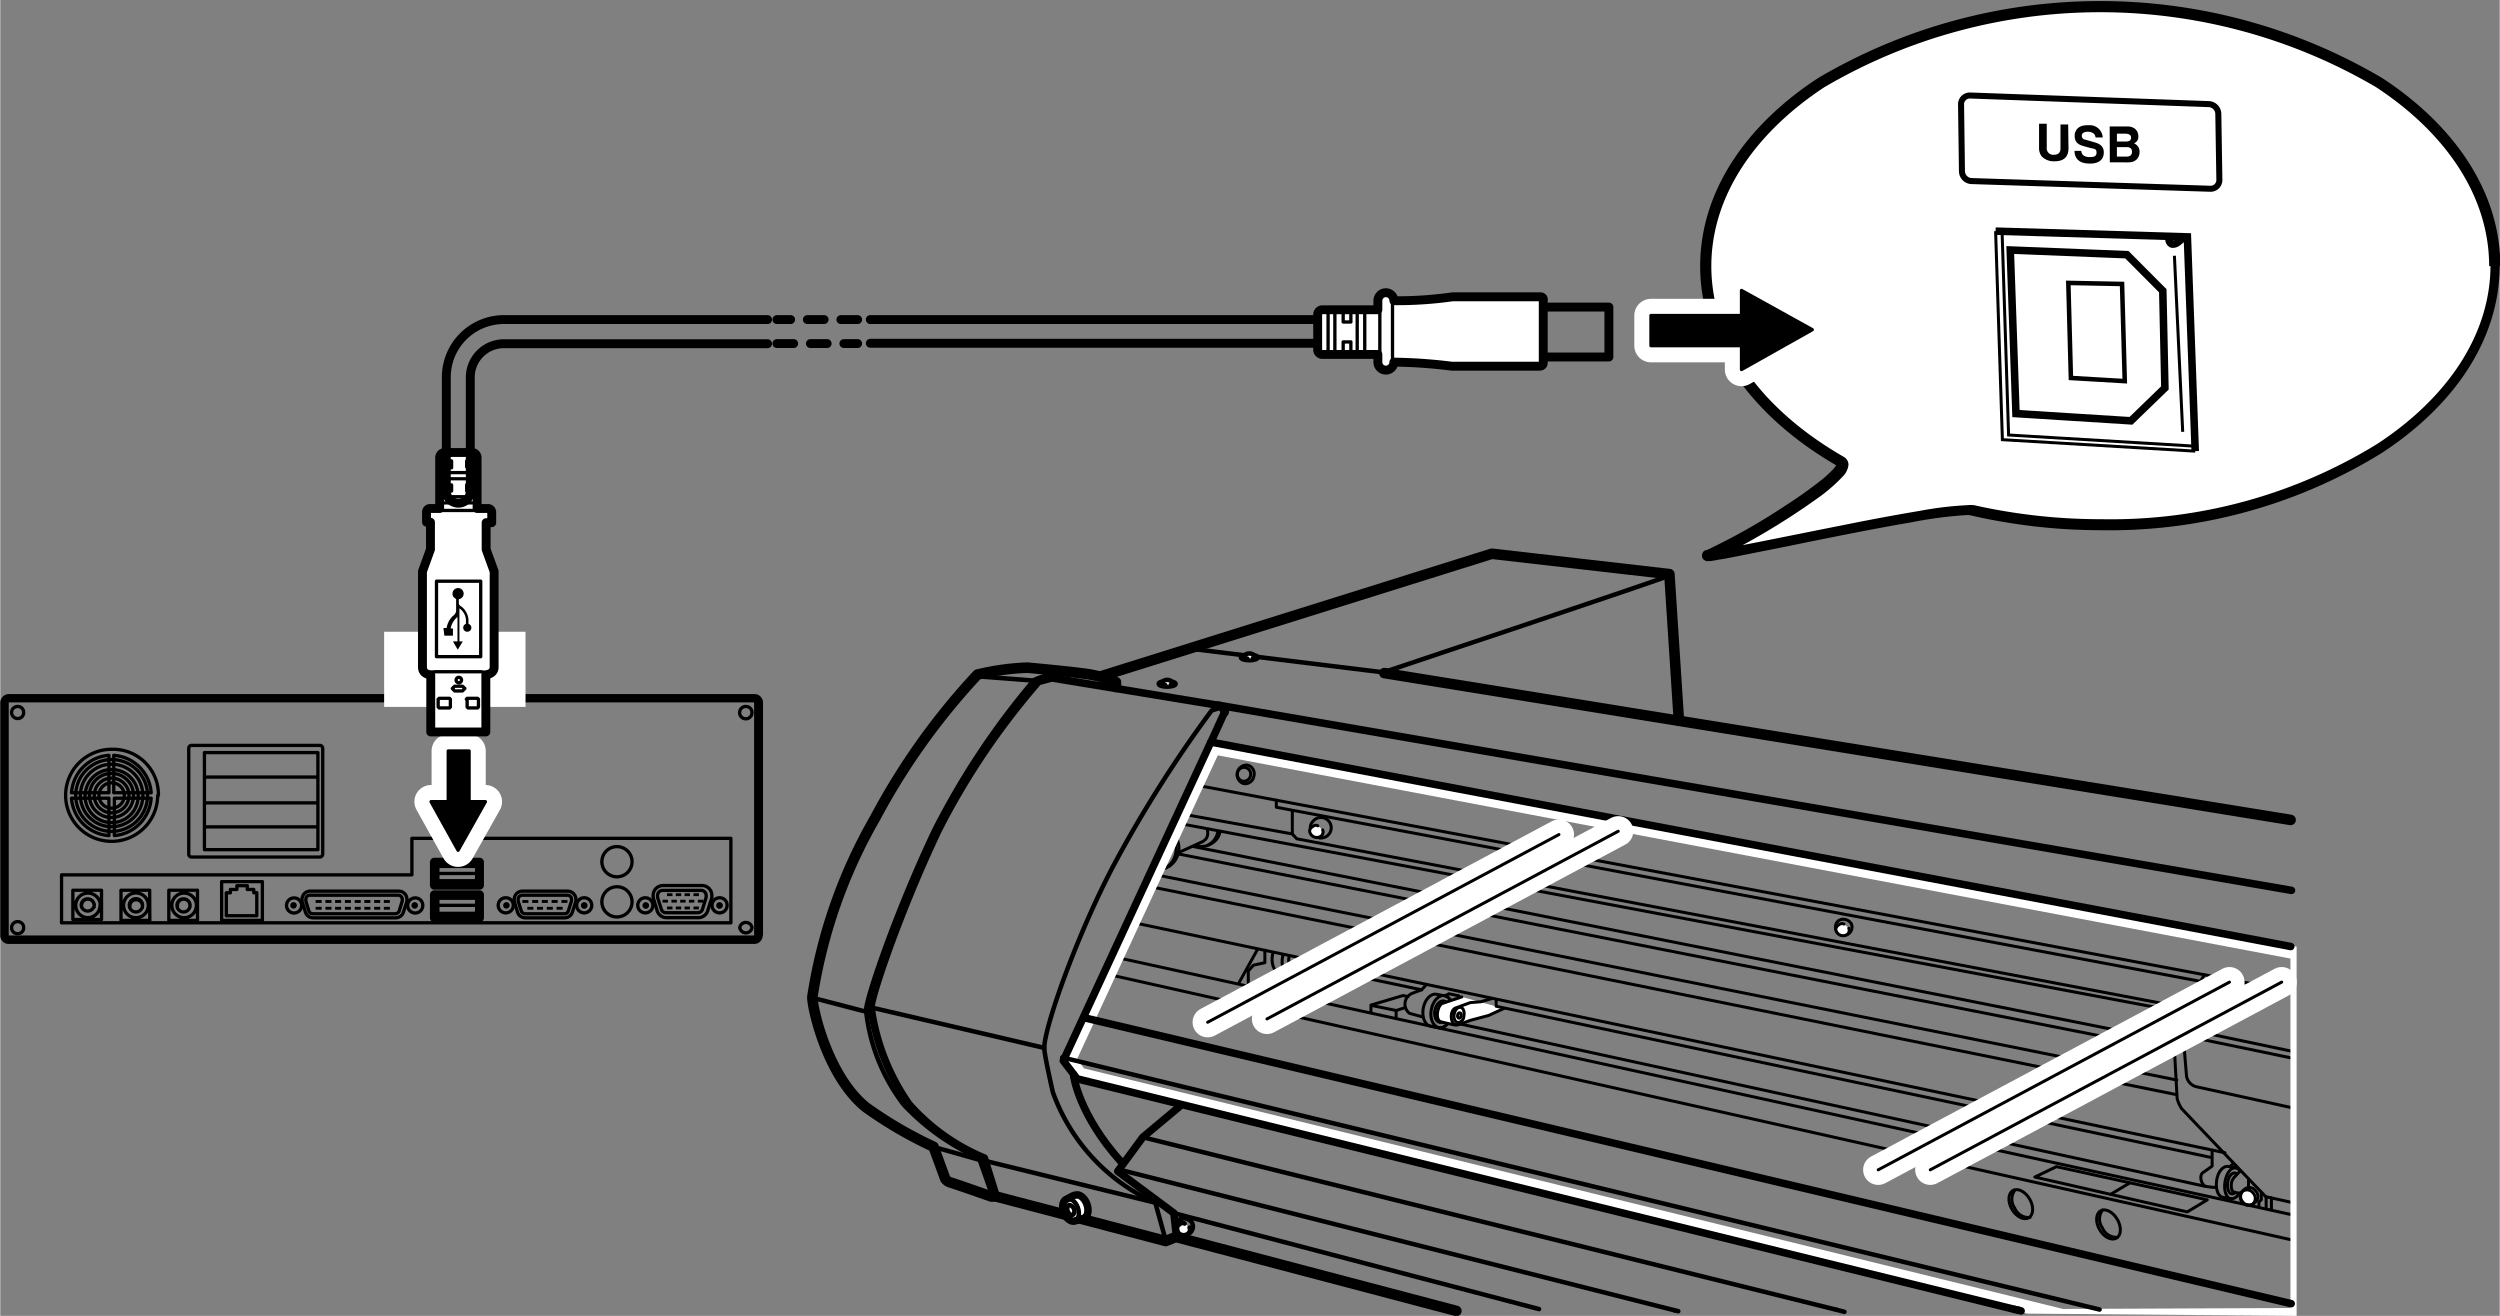 <svg xmlns="http://www.w3.org/2000/svg" width="58.44mm" height="30.76mm" viewBox="0 0 165.65 87.21"><rect x="0" y="0" width="165.65" height="87.21" fill="#808080" stroke="none"/><defs><style>.cls-1,.cls-10,.cls-11,.cls-12,.cls-13,.cls-14,.cls-15,.cls-16,.cls-17,.cls-18,.cls-19,.cls-3,.cls-4,.cls-6,.cls-9{fill:none;}.cls-1,.cls-10,.cls-11,.cls-12,.cls-15,.cls-16,.cls-17,.cls-18,.cls-19,.cls-2,.cls-3,.cls-4,.cls-5,.cls-6,.cls-7{stroke:#000;}.cls-1,.cls-11,.cls-12,.cls-14,.cls-15,.cls-2,.cls-3,.cls-4,.cls-5,.cls-6,.cls-7,.cls-9{stroke-linecap:round;stroke-linejoin:round;}.cls-1,.cls-18,.cls-2{stroke-width:0.3px;}.cls-2,.cls-5,.cls-7,.cls-8{fill:#fff;}.cls-16,.cls-3,.cls-5{stroke-width:0.5px;}.cls-4{stroke-width:0.7px;}.cls-17,.cls-6,.cls-7{stroke-width:0.2px;}.cls-14,.cls-9{stroke:#fff;}.cls-9{stroke-width:2px;}.cls-10,.cls-11{stroke-width:0.22px;}.cls-12,.cls-15{stroke-width:0.59px;}.cls-14{stroke-width:2.21px;}.cls-15{stroke-dasharray:1.11 1.11;}.cls-19{stroke-width:0.4px;}</style></defs><g id="レイヤー_1" data-name="レイヤー 1"><path class="cls-1" d="M78.15,80.83a.62.62,0,0,1,.84.22.56.56,0,1,1-.84-.22Z"/><path class="cls-2" d="M78.82,81.36a.34.34,0,0,1-.1.4.47.47,0,0,1-.67-.09c-.22-.3,0-.47.18-.58a.27.27,0,0,1,.26,0"/><line class="cls-3" x1="81.24" y1="46.98" x2="80.25" y2="49.15"/><path class="cls-1" d="M68.45,45.14a50.84,50.84,0,0,0-6.57,9.91c-2.46,5.17-4.5,11.08-4.5,11.92a12.4,12.4,0,0,0,2.49,6.24,15.47,15.47,0,0,0,5,3.55l.9,2.55"/><path class="cls-3" d="M81.17,47.23l-.29-.46L69.69,44.93l-.89.24A48.43,48.43,0,0,0,62.17,55c-2.48,5.2-4.46,11-4.46,11.76a14.68,14.68,0,0,0,2.51,6.42,13.69,13.69,0,0,0,5,3.57L66,79.26"/><path class="cls-1" d="M80.85,46.91l-.57.18A83.55,83.55,0,0,0,73.76,57.4C71.34,62,69.19,68.1,69.19,69.45c0,.46.57,2.94.57,2.94a12.72,12.72,0,0,0,6.79,7.32l.69,2.5"/><line class="cls-1" x1="57.81" y1="66.79" x2="69.19" y2="69.45"/><path class="cls-4" d="M73.94,45.53v-.32a7.92,7.92,0,0,0-2.13-.57c-1.31-.17-3.72-.39-3.72-.39a16.27,16.27,0,0,0-3.33.46A44.54,44.54,0,0,0,58,54.18a34.12,34.12,0,0,0-4.18,11.9c0,.78,1,5.23,3.54,7.3A27.58,27.58,0,0,0,61.85,76l.78,2.13a.64.64,0,0,0,.34.24c.21.05,2.71.93,2.71.93l.32,0,11.24,2.95.67-.27,18.59,4.9"/><line class="cls-1" x1="53.92" y1="66.15" x2="57.18" y2="67"/><path class="cls-1" d="M73.94,45.21S70.61,44,68.45,45.1"/><line class="cls-1" x1="68.41" y1="45.1" x2="64.76" y2="44.82"/><line class="cls-3" x1="151.85" y1="59.01" x2="80.71" y2="46.73"/><polyline class="cls-4" points="72.95 44.82 98.85 36.7 110.62 38.05 111.25 47.76"/><path class="cls-1" d="M78.94,43l12.72,1.56s19-6.35,18.85-6.38"/><line class="cls-4" x1="91.73" y1="44.61" x2="151.79" y2="54.34"/><path class="cls-5" d="M71.22,80.92l.59-.18c.27-.1.36-.53.2-.95s-.5-.68-.77-.58c-.12,0-.45.22-.56.26-.26.09-.34.5-.19.9S71,81,71.22,80.92Z"/><path class="cls-1" d="M70.49,80.37c-.15-.4-.07-.81.19-.9s.58.15.73.55.06.81-.19.9S70.64,80.77,70.49,80.37Z"/><path class="cls-1" d="M70.74,80.27c-.07-.18,0-.36.08-.4s.27.07.34.25,0,.36-.09.4S70.81,80.46,70.74,80.27Z"/><path class="cls-1" d="M83.34,43.57c0,.11-.25.19-.56.19s-.56-.08-.56-.19.25-.18.56-.18S83.34,43.47,83.34,43.57Z"/><path class="cls-2" d="M82.65,43.65c-.13,0-.22-.06-.22-.11s.07-.23.35-.23.34.17.34.23,0,.06-.1.08"/><path class="cls-1" d="M77.9,45.32c0,.11-.26.19-.57.19s-.56-.08-.56-.19.26-.18.56-.18S77.9,45.22,77.9,45.32Z"/><path class="cls-2" d="M77.21,45.4c-.13,0-.22-.06-.22-.11s.06-.23.34-.23.35.17.35.23,0,.06-.1.08"/><path class="cls-6" d="M83.08,51.45a.59.59,0,0,1-.69.48.63.63,0,0,1,.28-1.22A.59.59,0,0,1,83.08,51.45Z"/><path class="cls-7" d="M149.32,79.78l.18-.16a.51.51,0,0,0-.05-.71.49.49,0,0,0-.69-.11l-.17.15a.51.51,0,0,0,0,.71A.51.51,0,0,0,149.32,79.78Z"/><path class="cls-6" d="M148.62,79.66a.51.51,0,0,1,0-.71.5.5,0,0,1,.69.12.52.52,0,0,1,0,.71A.51.51,0,0,1,148.62,79.66Z"/><path class="cls-6" d="M87,54.43a.68.68,0,1,1,0,.86A.61.61,0,0,1,87,54.43Z"/><path class="cls-7" d="M87.64,55a.35.35,0,0,1-.09.4.48.48,0,0,1-.68-.09c-.22-.3,0-.47.19-.58a.27.27,0,0,1,.26,0"/><path class="cls-6" d="M77.6,55a2.16,2.16,0,0,1,.29.43,1.45,1.45,0,0,1-.45,2"/><path class="cls-6" d="M77.5,55.18a1.85,1.85,0,0,1,.21.33,1.47,1.47,0,0,1-.45,2"/><path class="cls-6" d="M76.53,57.58a1.44,1.44,0,0,0,.77-.08l.14-.08"/><path class="cls-6" d="M80.83,55.17a1.1,1.1,0,0,1-.59.75"/><path class="cls-6" d="M80.69,55.11a1.18,1.18,0,0,1-.62.88"/><path class="cls-6" d="M79.33,56.07a1.3,1.3,0,0,0,.78-.08l.13-.07"/><path class="cls-6" d="M121.85,61a.62.62,0,0,1,.83.23.55.55,0,1,1-.83-.23Z"/><path class="cls-7" d="M122.51,61.52a.35.35,0,0,1-.09.4.49.49,0,0,1-.67-.09c-.23-.31,0-.48.18-.59a.33.33,0,0,1,.26,0"/><path class="cls-6" d="M133.39,78.9c.33-.18.82.07,1.11.57s.25,1.06-.07,1.24-.82-.07-1.11-.57S133.07,79.09,133.39,78.9Z"/><path class="cls-6" d="M134.51,80.69a1,1,0,0,1-1-.62,1,1,0,0,1,0-1.18"/><path class="cls-6" d="M139.2,80.25c.33-.19.82.07,1.11.57s.26,1.06-.07,1.24-.82-.07-1.11-.57S138.88,80.43,139.2,80.25Z"/><path class="cls-6" d="M140.32,82a1,1,0,0,1-1-.62,1,1,0,0,1,0-1.18"/><path class="cls-6" d="M84.34,63.16c-.16.65.06,1.26.47,1.36.19,0,.48.14.67.18s.71-.21.92-.69"/><path class="cls-6" d="M85,63.34a.64.64,0,0,0,0-.07"/><path class="cls-6" d="M85.48,64.7c-.42-.1-.63-.71-.48-1.36"/><path class="cls-6" d="M85.94,63.91a.31.31,0,0,1-.31.14"/><path class="cls-6" d="M85.63,64.05c-.19,0-.29-.32-.22-.61a.25.25,0,0,0,0-.07"/><line class="cls-6" x1="78.97" y1="51.98" x2="151.8" y2="65.68"/><line class="cls-6" x1="73.34" y1="64.56" x2="151.8" y2="82.16"/><line class="cls-6" x1="73.87" y1="63.43" x2="151.8" y2="80.49"/><polyline class="cls-6" points="85.63 53.79 85.63 55.27 85.92 55.59 144.64 66.76"/><polyline class="cls-6" points="84.57 53.04 84.57 53.5 145.77 65.03"/><line class="cls-6" x1="77.9" y1="54.53" x2="144.49" y2="67.07"/><line class="cls-6" x1="78.23" y1="53.93" x2="85.63" y2="55.27"/><line class="cls-6" x1="79.04" y1="56.1" x2="144" y2="69.02"/><line class="cls-6" x1="78.05" y1="56.59" x2="144.11" y2="69.63"/><path class="cls-6" d="M80,55s.13.49-.21.7"/><path class="cls-6" d="M79.72,55.76s-1.64.75-1.64.75"/><line class="cls-6" x1="76.35" y1="57.93" x2="144.25" y2="71.58"/><line class="cls-6" x1="75.96" y1="58.71" x2="144.14" y2="72.53"/><line class="cls-6" x1="147.44" y1="76.4" x2="74.97" y2="61.12"/><polygon class="cls-6" points="136.27 77.32 134.84 78.01 144.94 80.32 146.27 79.52 136.27 77.32"/><line class="cls-6" x1="139.92" y1="79.12" x2="141.11" y2="78.41"/><path class="cls-6" d="M146.08,64.61,144,67.93l.27,4.87a2.22,2.22,0,0,0,.29.66c.16.19,5.58,5.85,5.58,5.85l1.68.37"/><line class="cls-6" x1="144.09" y1="68.04" x2="151.91" y2="69.68"/><path class="cls-6" d="M151.81,70.11l-6.55-1.36a.43.43,0,0,0-.54.48l.17,2.06a.87.87,0,0,0,.64.73l6.28,1.38"/><line class="cls-6" x1="150.17" y1="79.31" x2="150.17" y2="80.05"/><line class="cls-6" x1="150.52" y1="79.39" x2="150.52" y2="80.19"/><line class="cls-6" x1="149" y1="78.68" x2="149" y2="78.22"/><polyline class="cls-6" points="149.85 79.03 149.85 79.51 149.69 79.67 149.69 79.92"/><line class="cls-6" x1="96.73" y1="67.86" x2="146.11" y2="78.62"/><path class="cls-6" d="M146.59,76.28v1s-.27.21-.59.42-.1.88.19.93a4.66,4.66,0,0,0,.68.07"/><path class="cls-6" d="M148.45,77.6l-.35.38a.79.79,0,0,0-.24.61c0,.43.24.43.24.43l.35.08"/><path class="cls-6" d="M147.85,79.45c-.31,0-.5-.54-.41-1.11s.4-1,.72-.94"/><path class="cls-6" d="M148.08,79.07a.23.23,0,0,1-.18.05c-.21,0-.33-.37-.28-.75s.28-.66.49-.63a.24.24,0,0,1,.13.07"/><path class="cls-6" d="M148.46,77.64a.46.46,0,0,0-.3-.24l-.55-.1c-.32,0-.64.37-.72.94s.1,1.06.41,1.11l.55.1c.2,0,.4-.12.54-.38"/><path class="cls-6" d="M96.22,67.2c-.12.58-.52,1-.9.9s-.59-.62-.48-1.2.52-1,.9-.91S96.33,66.62,96.22,67.2Z"/><path class="cls-6" d="M96,67.15c-.08.39-.35.66-.6.61s-.4-.42-.32-.81.35-.66.6-.61S96.07,66.76,96,67.15Z"/><path class="cls-6" d="M95.74,66l-.53-.1c-.38-.09-.79.32-.9.9s.09,1.12.47,1.21l.54.1c.38.09.78-.32.9-.9S96.12,66.08,95.74,66Z"/><line class="cls-6" x1="147.79" y1="77.3" x2="147.99" y2="77.12"/><path class="cls-7" d="M96.86,66.07l-1.28.43c-.34.13-.5,1.12-.1,1.22s.82.19.82.19a.73.73,0,0,0,.35,0l.79-.29,1.2-.32,1-.46"/><path class="cls-6" d="M94.28,67.4l-.88-.24a.77.77,0,0,1,.24-1.35l.56-.21.29-.32"/><path class="cls-6" d="M96.54,67.91c-.45.08-.53-1-.05-1.12l.93-.34.71-.06.72-.21"/><path class="cls-6" d="M96.67,66,96,65.86a.28.28,0,0,1-.16.08"/><path class="cls-6" d="M96.82,67.33c0,.09-.09.16-.15.15a.16.16,0,0,1-.08-.2c0-.1.08-.17.15-.15S96.83,67.23,96.82,67.33Z"/><path class="cls-6" d="M97,67.33c0,.28-.24.47-.42.43s-.28-.29-.22-.57.24-.46.42-.43S97.06,67.06,97,67.33Z"/><polyline class="cls-6" points="99.14 66.3 99.14 66.69 146.52 76.71"/><line class="cls-6" x1="94.2" y1="65.6" x2="85.53" y2="63.78"/><polyline class="cls-6" points="93.29 66.05 92.97 65.98 90.84 66.61 90.84 67.04"/><polyline class="cls-6" points="90.95 66.65 92.51 66.97 93.08 66.79"/><line class="cls-6" x1="92.51" y1="66.97" x2="92.51" y2="67.5"/><line class="cls-6" x1="88.17" y1="64.44" x2="83.88" y2="65.55"/><polyline class="cls-6" points="83.81 62.98 83.81 63.8 83.05 63.97 82.71 64.35 82.71 65.28"/><line class="cls-6" x1="83.33" y1="62.91" x2="82.09" y2="65.14"/><path class="cls-6" d="M82.86,51.4a.46.46,0,0,1-.54.37A.47.47,0,0,1,82,51.2a.44.44,0,1,1,.86.2Z"/><line class="cls-1" x1="61.85" y1="76.01" x2="64.97" y2="76.89"/><line class="cls-1" x1="65.29" y1="76.94" x2="76.55" y2="79.71"/><path class="cls-3" d="M71.14,71.31s.32,2.55,3.14,5.69"/><polyline class="cls-3" points="78.16 73.33 75.72 75.37 74.06 77.63 77.78 80.4 77.94 81.86"/><line class="cls-1" x1="110.96" y1="86.84" x2="111.21" y2="86.9"/><line class="cls-1" x1="74.22" y1="77.53" x2="110.96" y2="86.84"/><line class="cls-1" x1="77.78" y1="80.4" x2="101.98" y2="86.76"/><line class="cls-1" x1="121.67" y1="86.8" x2="122.22" y2="86.94"/><line class="cls-1" x1="75.72" y1="75.37" x2="121.67" y2="86.8"/><path class="cls-8" d="M152.19,87.21V62.74L80.52,49.17a.43.43,0,0,0-.47.24L70.48,70.07a.44.44,0,0,0,0,.44l.71.93a.38.38,0,0,0,.24.15l62.91,15.47Zm-15.49-.46L71.83,70.81l-.47-.61,9.33-20.14,71.09,13.47,0,23.16Z"/><line class="cls-3" x1="133.73" y1="86.83" x2="133.93" y2="86.88"/><line class="cls-3" x1="133.49" y1="86.78" x2="133.73" y2="86.83"/><polyline class="cls-3" points="151.8 62.73 80.23 49.18 70.45 70.3 71.37 71.5 133.5 86.78"/><line class="cls-1" x1="70.38" y1="70.08" x2="139.13" y2="86.79"/><line class="cls-3" x1="71.87" y1="67.46" x2="151.83" y2="86.4"/><line class="cls-9" x1="80.02" y1="67.75" x2="103.3" y2="55.31"/><line class="cls-9" x1="83.95" y1="67.53" x2="107.23" y2="55.09"/><line class="cls-6" x1="80.02" y1="67.75" x2="103.3" y2="55.31"/><line class="cls-6" x1="83.95" y1="67.53" x2="107.23" y2="55.09"/><line class="cls-9" x1="124.46" y1="77.53" x2="147.74" y2="65.09"/><line class="cls-6" x1="124.46" y1="77.53" x2="147.74" y2="65.09"/><line class="cls-9" x1="127.91" y1="77.53" x2="151.2" y2="65.09"/><line class="cls-6" x1="127.91" y1="77.53" x2="151.2" y2="65.09"/></g><g id="レイヤー_2" data-name="レイヤー 2"><path d="M50.24,62h.29a.56.56,0,0,1-.55.56H.56A.55.55,0,0,1,0,62V46.55A.57.57,0,0,1,.56,46H50a.56.56,0,0,1,.55.56V62h-.59V46.55h0v0l0,0h0v0H.56v0h0l0,0v0h0V62h0v0l0,0h0v0H50v0h0l0,0v0h.26"/><path class="cls-10" d="M1.55,47.22a.39.39,0,0,1-.4.4.4.4,0,0,1,0-.8.39.39,0,0,1,.4.4Zm0,14.26a.39.39,0,0,1-.4.4.39.39,0,0,1-.4-.4.4.4,0,0,1,.4-.4.39.39,0,0,1,.4.4ZM49.82,47.22a.41.41,0,1,1-.4-.4.4.4,0,0,1,.4.4Zm0,14.26a.41.41,0,0,1-.81,0,.41.41,0,0,1,.81,0Z"/><polygon class="cls-11" points="27.28 57.98 4.06 57.98 4.06 61.16 48.42 61.16 48.42 55.56 27.28 55.56 27.28 57.98 27.28 57.98"/><rect class="cls-12" x="28.77" y="57.14" width="2.99" height="1.53"/><path class="cls-11" d="M31.56,58.37H29v-.95h2.6Zm-2.46-.48h2.39"/><rect class="cls-12" x="28.77" y="59.3" width="2.99" height="1.53"/><path class="cls-11" d="M31.56,60.53H29v-1h2.6ZM29.1,60h2.39M21.37,56.6a.2.2,0,0,1-.2.2H12.68a.19.19,0,0,1-.19-.2v-7a.19.19,0,0,1,.19-.2h8.49a.2.2,0,0,1,.2.2v7Zm-.32-.29H13.53V49.88h7.52ZM13.53,51.5h7.52m-7.52,1.71h7.52M13.53,54.8h7.52M10.43,52.72a3.05,3.05,0,1,1-3-3.06,3,3,0,0,1,3.05,3.06Zm-2.87-.18H10a2.67,2.67,0,0,0-2.48-2.48v2.48Zm-.36,0V50.06a2.67,2.67,0,0,0-2.48,2.48Zm0,.36H4.72A2.67,2.67,0,0,0,7.2,55.38V52.9Zm.36,0v2.48A2.67,2.67,0,0,0,10,52.9Z"/><path class="cls-11" d="M8.22,52.72a.84.84,0,1,1-1.68,0,.84.84,0,0,1,1.68,0Zm.31,0a1.15,1.15,0,1,1-1.15-1.15,1.15,1.15,0,0,1,1.15,1.15Zm.3,0a1.46,1.46,0,1,1-1.45-1.46,1.45,1.45,0,0,1,1.45,1.46Zm.31,0A1.76,1.76,0,1,1,7.38,51a1.76,1.76,0,0,1,1.76,1.77Zm.31,0a2.07,2.07,0,1,1-2.07-2.07,2.07,2.07,0,0,1,2.07,2.07Zm.31,0a2.38,2.38,0,1,1-2.38-2.38,2.38,2.38,0,0,1,2.38,2.38Z"/><path class="cls-13" d="M7.56,52.54H10a2.67,2.67,0,0,0-2.48-2.48v2.48m-2.84,0H7.2V50.06a2.67,2.67,0,0,0-2.48,2.48m2.84.35v2.49A2.68,2.68,0,0,0,10,52.89H7.56m-2.84,0A2.68,2.68,0,0,0,7.2,55.38V52.89H4.72"/><path class="cls-11" d="M6.71,60.94H4.81V59h1.9Zm-.48-1a.44.44,0,0,1-.44.44A.44.44,0,0,1,5.36,60a.43.43,0,0,1,.43-.43.44.44,0,0,1,.44.43Zm-.84.19V60a.41.41,0,0,1,.41-.41.41.41,0,0,1,.42.41l0,.12M6.61,60a.82.82,0,0,1-.82.82A.82.82,0,0,1,5,60a.81.81,0,0,1,.81-.81.82.82,0,0,1,.82.81Zm3.3,1H8V59h1.9Zm-.48-1a.44.44,0,1,1-.88,0,.44.44,0,0,1,.88,0Zm-.84.19V60A.41.41,0,0,1,9,59.63a.41.41,0,0,1,.42.41l0,.12M9.81,60a.82.82,0,1,1-1.64,0,.82.82,0,0,1,1.64,0Zm3.26,1h-1.9V59h1.9Zm-.49-1a.44.44,0,0,1-.44.44.44.44,0,0,1-.43-.44.43.43,0,0,1,.43-.43.44.44,0,0,1,.44.43Zm-.84.19V60a.41.41,0,0,1,.41-.41.41.41,0,0,1,.42.41l0,.12M13,60a.82.82,0,0,1-.82.82.82.82,0,0,1-.81-.82.81.81,0,0,1,.81-.81A.82.82,0,0,1,13,60Zm4.37,1h-2.7V58.43h2.7Zm-.57-1.83v-.22h-.43v-.25h-.69v.25h-.43v.22h-.27v1.52H17V59.16Zm3.17.83a.5.5,0,1,1-.5-.49.5.5,0,0,1,.5.49Z"/><path d="M19.65,60a.22.22,0,0,1-.22.22.21.21,0,0,1-.21-.22.21.21,0,0,1,.21-.21.21.21,0,0,1,.22.21"/><path class="cls-11" d="M28,60a.5.5,0,1,1-.49-.49A.49.49,0,0,1,28,60Z"/><path d="M27.68,60a.21.21,0,0,1-.21.22.21.21,0,0,1-.22-.22.21.21,0,0,1,.22-.21.21.21,0,0,1,.21.21"/><path class="cls-11" d="M34,60a.5.5,0,0,1-.5.5.5.5,0,1,1,0-1A.49.49,0,0,1,34,60Z"/><path d="M33.76,60a.22.22,0,0,1-.22.22.21.21,0,0,1-.21-.22.21.21,0,0,1,.21-.21.21.21,0,0,1,.22.21"/><path class="cls-11" d="M39.2,60a.5.5,0,0,1-.5.5.5.5,0,1,1,.5-.5Z"/><path d="M38.92,60a.22.22,0,1,1-.22-.21.22.22,0,0,1,.22.21"/><path class="cls-11" d="M43.25,60a.5.5,0,0,1-.5.5.5.5,0,1,1,.5-.5Z"/><path d="M43,60a.22.22,0,1,1-.22-.21A.22.22,0,0,1,43,60"/><path class="cls-11" d="M48.17,60a.5.5,0,0,1-.5.5.5.5,0,1,1,0-1,.49.49,0,0,1,.5.49Z"/><path d="M47.89,60a.22.22,0,1,1-.22-.21.22.22,0,0,1,.22.21"/><path class="cls-10" d="M41.87,59.77a1,1,0,1,1-1-1,1,1,0,0,1,1,1Zm0-2.66a1,1,0,1,1-1-1,1,1,0,0,1,1,1Z"/><path class="cls-11" d="M20.52,59.33a.27.27,0,0,0-.27.28l0,.1.21.69a.28.28,0,0,0,.26.16h5.45a.3.3,0,0,0,.26-.16l.21-.69,0-.1a.27.27,0,0,0-.27-.28Zm5.89-.27a.54.54,0,0,1,.54.55v.12l-.22.68a.54.54,0,0,1-.53.42H20.74a.54.54,0,0,1-.53-.42L20,59.73v-.12a.54.54,0,0,1,.54-.55Zm8.19.27a.28.28,0,0,0-.28.28l0,.1.22.69a.28.28,0,0,0,.25.16h2.6a.27.27,0,0,0,.25-.16l.22-.69,0-.1a.27.27,0,0,0-.28-.28Zm3-.27a.55.55,0,0,1,.55.55v.12l-.22.68a.55.55,0,0,1-.53.42h-2.6a.54.54,0,0,1-.53-.42l-.21-.68,0-.12a.55.55,0,0,1,.55-.55Zm6.3-.05a.34.34,0,0,0-.34.33l0,.13.26.82a.32.32,0,0,0,.3.2h2.1a.33.33,0,0,0,.31-.2l.25-.82,0-.13a.33.33,0,0,0-.33-.33Zm2.61-.32a.65.65,0,0,1,.65.65v.15l-.26.82a.66.66,0,0,1-.64.51h-2.1a.66.66,0,0,1-.64-.51l-.25-.82,0-.15a.65.65,0,0,1,.66-.65Z"/><rect x="20.9" y="60.1" width="0.4" height="0.19"/><rect x="21.55" y="60.1" width="0.4" height="0.19"/><rect x="22.19" y="60.1" width="0.4" height="0.19"/><rect x="22.84" y="60.1" width="0.4" height="0.19"/><rect x="23.49" y="60.1" width="0.4" height="0.19"/><rect x="24.13" y="60.1" width="0.4" height="0.19"/><rect x="24.78" y="60.1" width="0.4" height="0.19"/><rect x="25.42" y="60.1" width="0.4" height="0.19"/><rect x="20.9" y="59.65" width="0.4" height="0.19"/><rect x="21.55" y="59.65" width="0.4" height="0.19"/><rect x="22.19" y="59.65" width="0.4" height="0.19"/><rect x="22.84" y="59.65" width="0.4" height="0.19"/><rect x="23.49" y="59.65" width="0.4" height="0.19"/><rect x="24.13" y="59.65" width="0.4" height="0.19"/><rect x="24.78" y="59.65" width="0.4" height="0.19"/><rect x="25.42" y="59.65" width="0.4" height="0.19"/><rect x="34.93" y="60.1" width="0.4" height="0.19"/><rect x="35.57" y="60.1" width="0.4" height="0.19"/><rect x="36.22" y="60.1" width="0.4" height="0.19"/><rect x="36.87" y="60.1" width="0.4" height="0.19"/><rect x="34.6" y="59.65" width="0.4" height="0.19"/><rect x="35.25" y="59.65" width="0.4" height="0.19"/><rect x="35.89" y="59.65" width="0.4" height="0.19"/><rect x="36.54" y="59.65" width="0.4" height="0.19"/><rect x="37.19" y="59.65" width="0.4" height="0.19"/><rect x="44.19" y="60.08" width="0.36" height="0.19"/><rect x="44.77" y="60.08" width="0.36" height="0.19"/><rect x="45.35" y="60.08" width="0.36" height="0.19"/><rect x="45.94" y="60.08" width="0.36" height="0.19"/><rect x="44.19" y="59.2" width="0.36" height="0.19"/><rect x="44.77" y="59.2" width="0.36" height="0.19"/><rect x="45.35" y="59.2" width="0.36" height="0.19"/><rect x="45.94" y="59.2" width="0.36" height="0.19"/><rect x="43.89" y="59.63" width="0.36" height="0.19"/><rect x="44.48" y="59.63" width="0.36" height="0.19"/><rect x="45.06" y="59.63" width="0.36" height="0.19"/><rect x="45.64" y="59.63" width="0.36" height="0.19"/><rect x="46.23" y="59.63" width="0.36" height="0.19"/><rect class="cls-8" x="25.44" y="41.87" width="9.37" height="4.98"/><polygon points="31.07 53.13 31.07 49.77 29.69 49.77 29.69 53.13 28.55 53.13 30.34 56.35 32.15 53.13 31.07 53.13"/><polygon class="cls-14" points="31.07 53.13 31.07 49.77 29.69 49.77 29.69 53.13 28.55 53.13 30.34 56.35 32.15 53.13 31.07 53.13 31.07 53.13"/><polygon points="31.07 53.13 31.07 49.77 29.69 49.77 29.69 53.13 28.55 53.13 30.34 56.35 32.15 53.13 31.07 53.13"/><polygon class="cls-11" points="31.07 53.13 31.07 49.77 29.69 49.77 29.69 53.13 28.55 53.13 30.34 56.35 32.15 53.13 31.07 53.13 31.07 53.13"/><path class="cls-8" d="M32.2,34.64v1.77l.53,1.46v6.34c0,.48-.55.51-.55.51v3.79H28.53V44.72s-.55,0-.55-.51V37.87l.53-1.46v-1.8h-.26v-.68a.23.23,0,0,1,.23-.23h.64V30.35a.34.34,0,0,1,.36-.36h1.76a.34.34,0,0,1,.36.36V33.7h.73a.25.25,0,0,1,.24.23v.71Z"/><path class="cls-12" d="M32.2,34.64v1.77l.53,1.46v6.34c0,.48-.55.51-.55.51v3.79H28.53V44.72s-.55,0-.55-.51V37.87l.53-1.46v-1.8h-.26v-.68a.23.23,0,0,1,.23-.23h.64V30.35a.34.34,0,0,1,.36-.36h1.76a.34.34,0,0,1,.36.36V33.7h.73a.25.25,0,0,1,.24.23v.71Z"/><path class="cls-11" d="M31.59,33.33H29.16m2.43-.41H29.16m2.43-1.19H29.16m2.43-.41H29.16m1.75,1.22h.68v-.41h-.68Zm-1-.4h-.76v.4h.76Zm1-1.19h.68v-.4h-.68Zm-1-.4h-.76V31h.76Z"/><path d="M29.43,42.13H30v-.48h-.15a1.27,1.27,0,0,1,.35-.67l.1-.09v1.62H30l.32.55.33-.55h-.22V40.32l0,0,.1.08a1,1,0,0,1,.33.65v.3a.26.26,0,0,0-.18.25.27.27,0,0,0,.54,0,.26.26,0,0,0-.19-.25v-.3a1.26,1.26,0,0,0-.38-.78l-.12-.09c-.1-.07-.14-.11-.14-.2v-.27a.37.37,0,1,0-.42-.36.36.36,0,0,0,.24.34v.81s0,.16-.21.32a1.41,1.41,0,0,0-.42.8h-.21Z"/><path class="cls-11" d="M30.89,46.34l.06-.06h.68l.06.06v.51l-.06.07H31l-.06-.07v-.51Zm-1.06,0-.06-.06h-.68l-.07.06v.51l.07.07h.68l.06-.07v-.51Zm2.3-1.69s-.05-.13-.29-.13h-3s-.27,0-.29.11m1.66.44a.18.18,0,0,1,.18-.18.18.18,0,0,1,0,.36.18.18,0,0,1-.18-.18Zm.42.41.16.15-.16.16h-.52l-.15-.16.15-.15ZM32,33.83H28.66m.25,4.69h2.93v5H28.91Z"/><line class="cls-12" x1="57.66" y1="22.75" x2="87.54" y2="22.75"/><line class="cls-15" x1="51.47" y1="22.77" x2="56.82" y2="22.77"/><path class="cls-12" d="M50.85,21.18H33.37A3.82,3.82,0,0,0,29.56,25v7.55a.8.8,0,0,0,.8.8.79.79,0,0,0,.79-.8V25a2.23,2.23,0,0,1,2.22-2.22H50.85"/><line class="cls-15" x1="56.82" y1="21.18" x2="51.47" y2="21.18"/><line class="cls-12" x1="87.54" y1="21.18" x2="57.66" y2="21.18"/><path class="cls-8" d="M92.36,24a33.88,33.88,0,0,1,3.84.27H102c.26,0,.26-.2.26-.2V19.94s.07-.27-.2-.27H96.26a26,26,0,0,1-3.9.26.53.53,0,1,0-1.06,0v.6H87.59a.32.32,0,0,0-.28.33v2.3a.32.32,0,0,0,.28.33H91.3V24a.53.53,0,1,0,1.06,0"/><path class="cls-12" d="M92.36,24a33.88,33.88,0,0,1,3.84.27H102c.26,0,.26-.2.26-.2V19.94s.07-.27-.2-.27H96.26a26,26,0,0,1-3.9.26.53.53,0,1,0-1.06,0v.6H87.59a.32.32,0,0,0-.28.33v2.3a.32.32,0,0,0,.28.33H91.3V24a.53.53,0,1,0,1.06,0Zm10-3.65h4.25v3.31h-4.23"/><path class="cls-11" d="M91.43,19.89v4.25m-1-3.56v2.93m-.5-2.93v2.93m-1.48-2.93v2.93M88,20.58v2.93m1.51-2.93H89v.76h.51Zm0,2.08H89v.85h.51Zm2.76-2.9v4.38"/><path class="cls-8" d="M165.28,17.57c0,9.49-11.71,17.2-26.14,17.2a39,39,0,0,1-8.54-.94c-.83-.19-5.32.65-9.54,1.49-4.45.89-8.61,1.77-7.82,1.45,2.21-.91,9.89-5.56,8.72-6.23-5.49-3.16-9-7.8-9-13,0-9.5,11.7-17.2,26.15-17.2s26.14,7.7,26.14,17.2"/><path d="M165.28,17.57h.37c0,4.91-3,9.31-7.83,12.46a34.34,34.34,0,0,1-18.68,5.11,38.61,38.61,0,0,1-8.63-1,2.42,2.42,0,0,0-.26,0,28,28,0,0,0-3.61.48c-2.47.42-5.64,1.06-8.27,1.6l-3.42.68c-.45.09-.83.16-1.12.2a3.5,3.5,0,0,1-.64.09h-.12l-.14-.07a.35.35,0,0,1-.15-.3.43.43,0,0,1,.11-.28l.12-.08.08,0a40.85,40.85,0,0,0,5.14-2.9,29.86,29.86,0,0,0,2.52-1.79,8,8,0,0,0,.76-.71l.17-.23,0-.06h.16l-.14.07,0-.07h.16l-.14.07.11-.07-.06.11,0,0,.11-.07-.06.11c-5.57-3.18-9.16-7.94-9.16-13.28,0-4.91,3-9.32,7.82-12.47a36.8,36.8,0,0,1,37.38,0c4.81,3.15,7.83,7.56,7.83,12.47h-.74c0-4.59-2.82-8.79-7.49-11.86a36.12,36.12,0,0,0-36.57,0c-4.66,3.07-7.49,7.27-7.49,11.86,0,5,3.36,9.53,8.78,12.64a.6.6,0,0,1,.31.53,1.3,1.3,0,0,1-.39.78,11,11,0,0,1-1.7,1.46,47.16,47.16,0,0,1-7,4.14h0l-.11-.21.15.19,0,0-.11-.21.15.19-.22-.26.28.19-.06.07-.22-.26.28.19-.3-.2h.36a.39.39,0,0,1-.06.2l-.3-.2h0l.22-.3a.39.39,0,0,1,.15.3h-.37l.22-.3-.2.27.06-.32s0,0,.14.05l-.2.27.06-.32,0,.14v-.15h0l0,.14v-.15a5.53,5.53,0,0,0,.83-.13c1.6-.29,5.06-1,8.4-1.66,1.68-.34,3.33-.64,4.71-.87a22.72,22.72,0,0,1,3.12-.37,1.89,1.89,0,0,1,.43,0,38.28,38.28,0,0,0,8.46.93,33.64,33.64,0,0,0,18.28-5c4.67-3.07,7.49-7.26,7.49-11.85h.37"/><polygon points="115.4 22.91 109.4 22.91 109.4 20.91 115.4 20.91 115.4 19.25 120.09 21.85 115.4 24.49 115.4 22.91"/><polygon class="cls-14" points="115.4 22.91 109.4 22.91 109.4 20.91 115.4 20.91 115.4 19.25 120.09 21.85 115.4 24.49 115.4 22.91 115.4 22.91"/><polygon points="115.4 22.91 109.4 22.91 109.4 20.91 115.4 20.91 115.4 19.25 120.09 21.85 115.4 24.49 115.4 22.91"/><polygon class="cls-11" points="115.4 22.91 109.4 22.91 109.4 20.91 115.4 20.91 115.4 19.25 120.09 21.85 115.4 24.49 115.4 22.91 115.4 22.91"/><polyline class="cls-16" points="132.24 15.32 144.95 15.7 145.47 29.9"/><polyline class="cls-17" points="145.47 29.9 132.69 29.14 132.24 15.32"/><polyline class="cls-17" points="145.44 29.57 133.1 28.83 132.67 15.39"/><polygon class="cls-16" points="133.21 16.57 133.59 27.41 141.21 27.89 143.46 25.71 143.32 19.27 140.94 16.88 133.21 16.57"/><path class="cls-16" d="M143.71,15.73s0,.45.27.45.38-.17.77-.48"/><line class="cls-17" x1="144.09" y1="16.95" x2="144.64" y2="28.62"/><polygon class="cls-18" points="137.06 18.75 137.23 25.05 140.8 25.26 140.62 18.82 137.06 18.75"/><path d="M137.07,9.83c0,.63-.38.88-1,.86a1.11,1.11,0,0,1-.77-.32.88.88,0,0,1-.18-.59V8.2l.51,0V9.77a.43.43,0,0,0,.43.49c.34,0,.48-.14.48-.43V8.25l.51,0Z"/><path d="M137.92,10c0,.13.07.39.51.41.24,0,.5,0,.5-.29s-.18-.25-.43-.32l-.26-.07c-.39-.1-.76-.2-.76-.73,0-.26.14-.73.92-.7a.86.86,0,0,1,.94.81l-.48,0c0-.1-.06-.36-.5-.38-.19,0-.41.06-.41.27a.26.26,0,0,0,.25.26l.59.17c.32.09.62.24.62.67,0,.72-.73.75-.94.74-.88,0-1-.54-1-.84Z"/><path d="M139.8,8.38l1.16,0c.59,0,.74.4.74.64a.46.46,0,0,1-.29.48.59.59,0,0,1,.37.59.67.67,0,0,1-.21.49c-.14.12-.27.2-.76.18l-1,0Zm.48,1,.59,0c.19,0,.35-.06.35-.25s-.14-.26-.37-.27l-.57,0Zm0,1,.61,0c.25,0,.39-.09.39-.33s-.18-.3-.36-.3l-.64,0Z"/><path class="cls-19" d="M130.56,6.33a.58.58,0,0,0-.61.59l.06,4.44a.66.66,0,0,0,.63.64l15.83.51a.58.58,0,0,0,.6-.6L147,7.54a.66.66,0,0,0-.63-.64Z"/></g></svg>